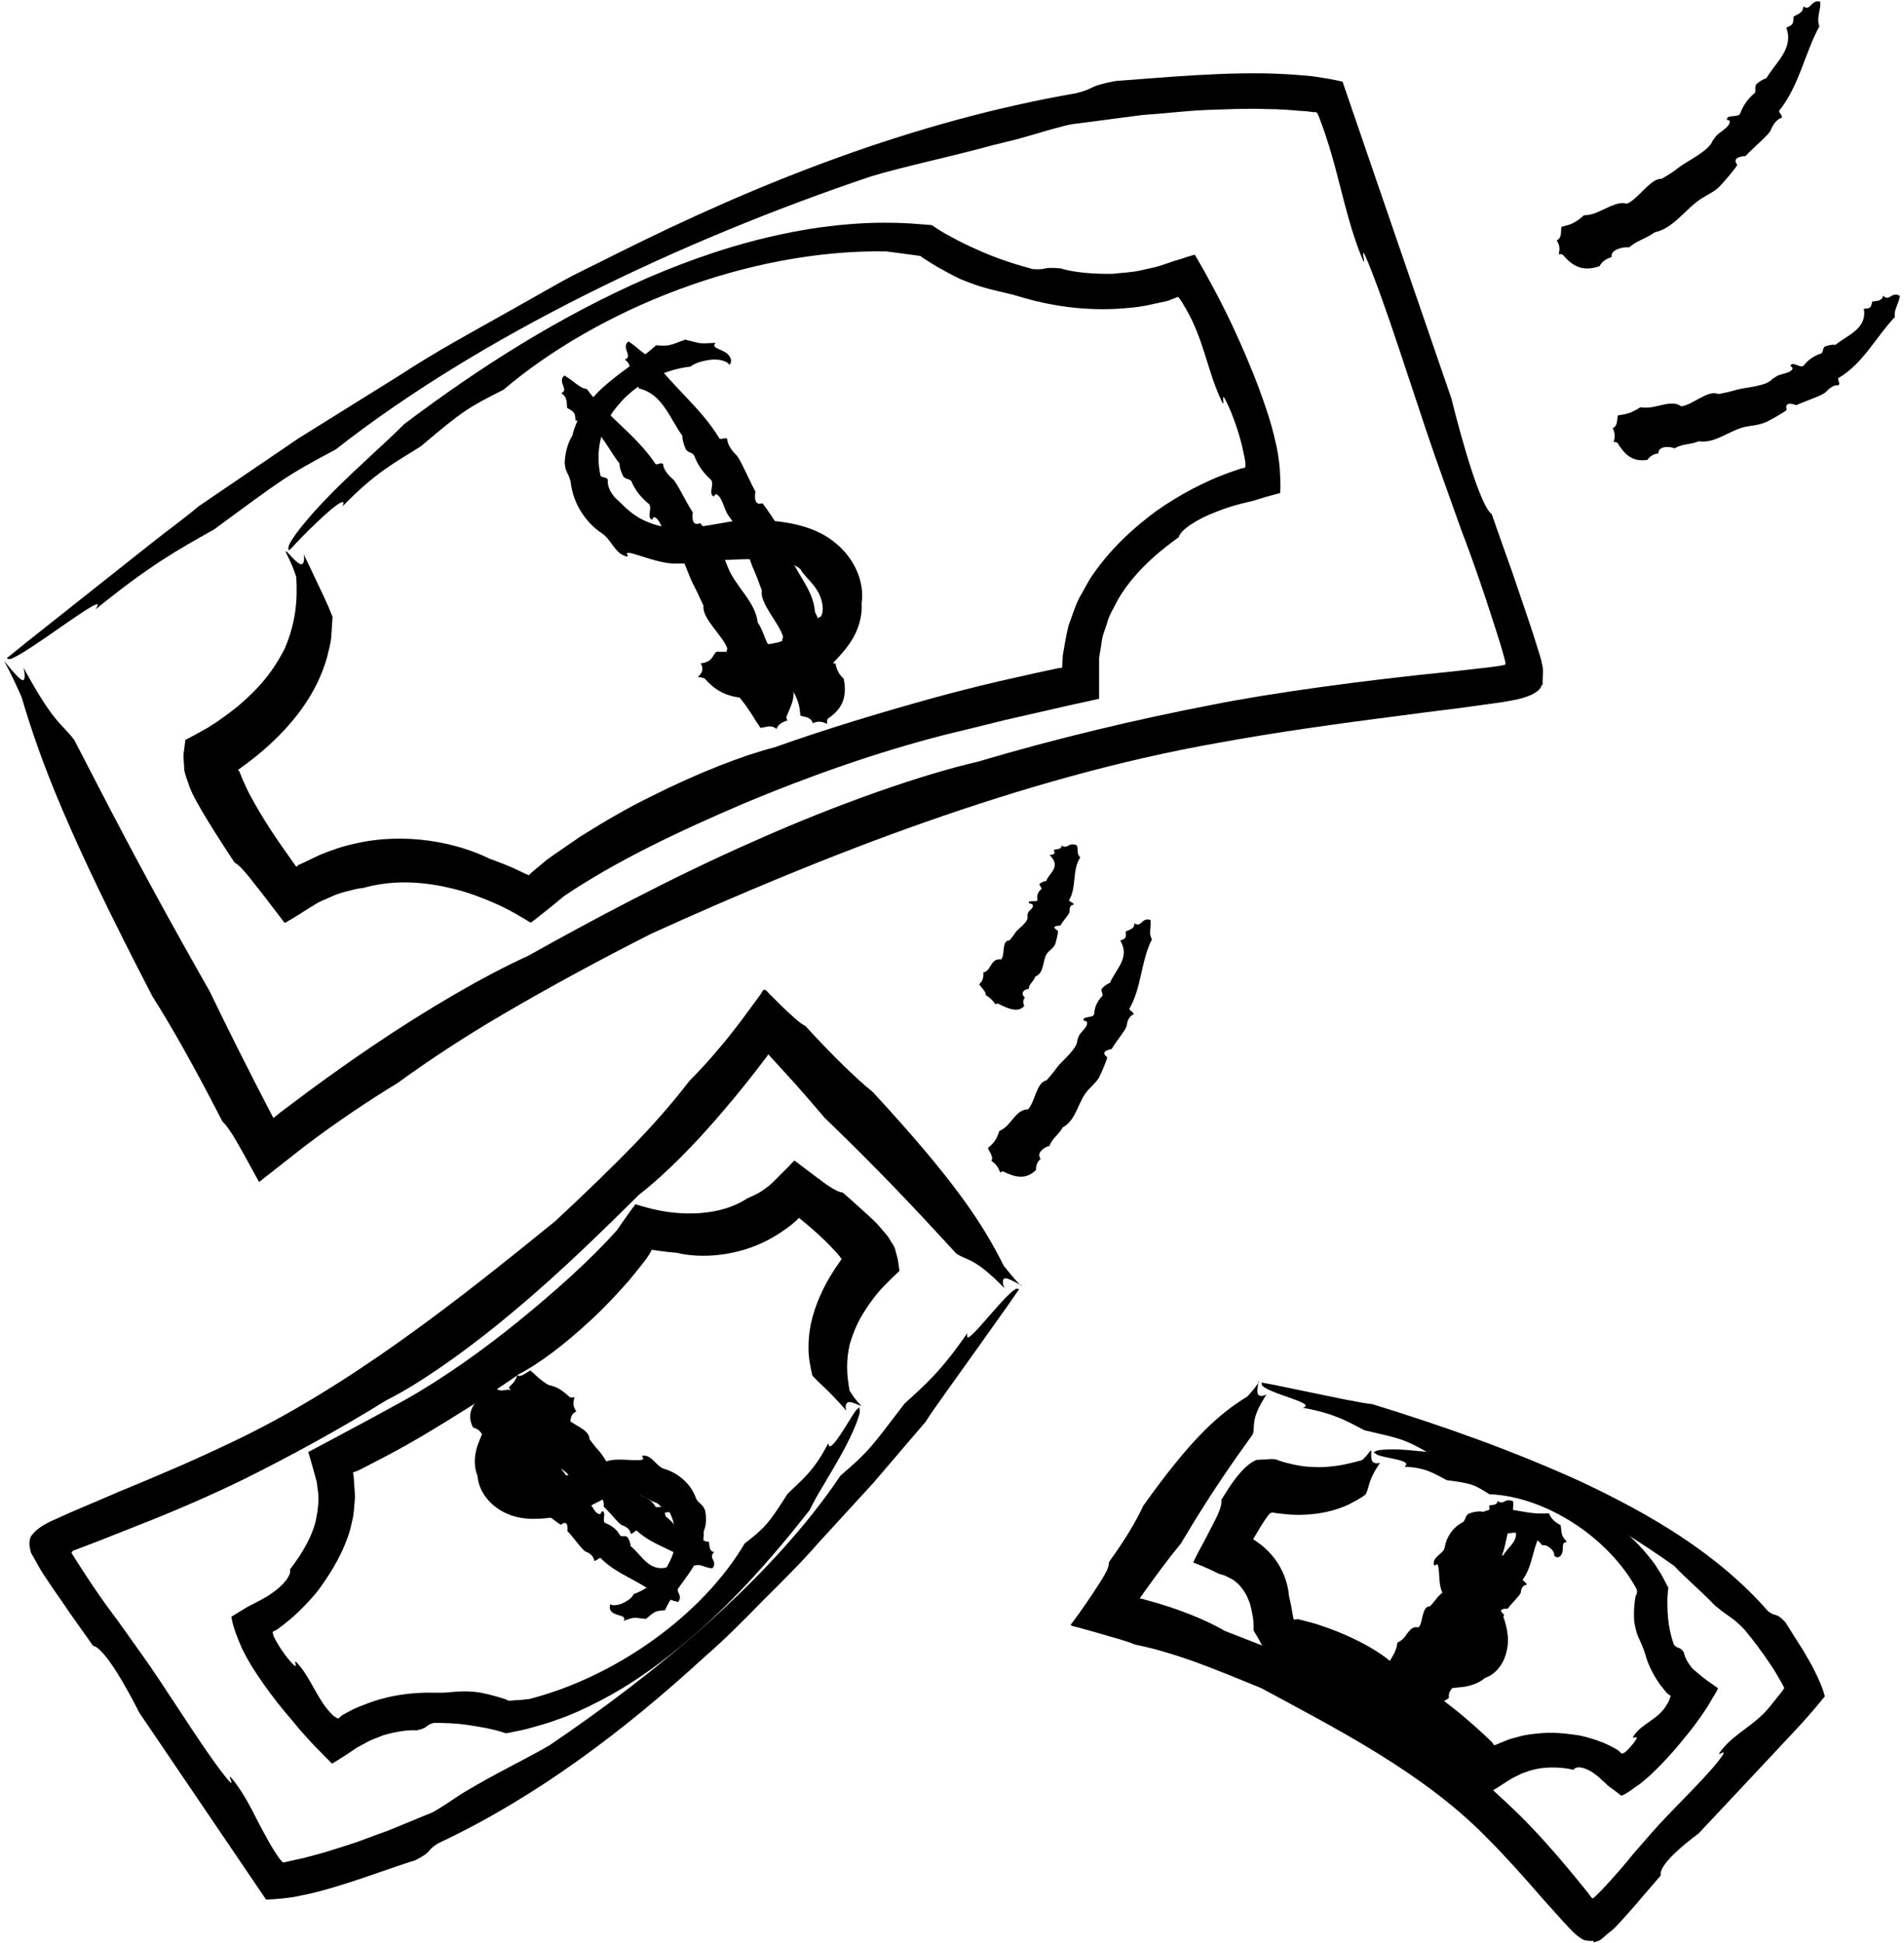 <?xml version="1.0" encoding="UTF-8"?><svg id="Layer_2" xmlns="http://www.w3.org/2000/svg" viewBox="0 0 83.93 85.64"><g id="Layer_4"><g><path d="M.17,29.11c.34,.63,.56,1.12,.78,1.61,.85,2.88,2.05,6.03,5.77,13.2,.79,1.24,1.77,2.97,2.84,5.04l.25,.48c.11,.09,.27,.31,.47,.62,.32,.54,.7,1.23,1.14,2.04,.57-.45,1.26-.99,2-1.57,1.42-1.08,2.9-2.06,4.1-2.79,1.45-1.05,2.94-2.03,4.63-3.02,2.15-1.26,4.34-2.44,6.57-3.57,7.56-3.43,16.32-6.88,24.94-8.4,2.63-.48,5.27-.85,8.1-1.21,.44-.06,1.36-.18,2.5-.32,.58-.08,1.22-.17,1.89-.26,.46-.08,1.08-.16,1.49-.41,.1-.06,.2-.13,.26-.22,.04-.04,.03-.13,.1-.15v-.18c0-.24,.05-.46-.03-.74-.04-.25-.16-.57-.22-.78l-.16-.51c-.11-.33-.22-.66-.33-.99-.22-.64-.43-1.26-.62-1.82-.4-1.12-.72-2.02-.88-2.49-.66-.49-1.78-5.1-1.78-5.1-1.61-4.68-3.73-10.84-4.8-13.97-.38-.09-.73-.15-1.06-.2-.27-.04-.42-.06-.61-.07-.35-.03-.62-.05-.83-.06-2.47-.15-5.62,.17-7.5,.3-1.31,.25-.8,.3-1.75,.54-7.15,1.24-13.95,3.91-20.36,7.13-.8,.41-1.62,.78-2.4,1.22l-2.34,1.32c-1.56,.88-3.14,1.73-4.63,2.71-1.52,.95-3.03,1.89-4.54,2.83-1.47,1-2.94,2-4.41,3-.66,.56-1.32,1.02-2.12,1.66-1.74,1.38-3.66,2.9-5.4,4.28l-.93,.75s.05,.08,.21,.02c.79-.33,3.12-2.14,3.7-2.38,.16-.07,.1,.06,0,.21,2.38-1.93,3.56-2.59,5.22-3.52,2.97-2.18,3.14-2.35,5.37-3.53,6.3-4.95,15.16-9.2,23.61-12.04,1.5-.45,3.42-.84,5.35-1.37l.49-.12c1.03-.24,1.57-.45,2.55-.7,.16-.05,.49-.12,.72-.14,.95-.12,1.9-.25,2.83-.37,.94-.06,1.87-.18,2.79-.22,.92-.03,1.84-.08,2.74-.04,.45,0,.9,.03,1.34,.07,.21,.01,.47,.03,.63,.06,.06,0,.13,0,.2,.02l.05,.1c.03,.06,.01,.01,.07,.17,.8,2.07,1.03,3.96,1.76,5.87,.55,1.44-.31-1.33,.61,1.06,.92,2.39,2.09,6.25,3.06,8.92l.85,2.38c.41,1.05,.92,2.52,1.46,4.21,.13,.41,.28,.87,.39,1.29l.05,.19c0,.06,.05,.15-.05,.16-.07,.02-.13,.03-.2,.04l-.52,.07c-.49,.06-.99,.11-1.49,.17-4.03,.4-8.14,.97-10.63,1.47-3.38,.65-6.91,1.49-10.38,2.52-2.36,.54-6.08,1.82-9.78,3.47-3.72,1.63-7.41,3.62-10.02,5.08-1.96,.89-4.47,2.36-6.88,3.99-.9,.61-1.79,1.24-2.69,1.9-.44,.33-.89,.67-1.35,1.01l-.31,.25c-.05-.09-.1-.19-.15-.29-.91-1.75-1.8-3.51-2.65-5.28-1.7-2.99-3.26-5.83-4.99-9.19l-.99-1.91c-.57-.75-.86-.66-2.24-3.19,.09,.34,.07,.53-.01,.56-.12,.03-.48-.41-.84-.85Z"/><path d="M30.73,29.85c.13-.01,.22,.02,.32,.05,.52,.56,1.11,1.03,2.75,.83,.27-.18,.66-.32,1.12-.46l.11-.03c.03-.18,.28-.33,.65-.5,.33-.15,.67-.31,.98-.45,.28-.3,.56-.58,.82-.97,.34-.5,.54-1.12,.5-1.72,.15-1-.37-2.05-1.17-2.68-.81-.67-1.85-.87-2.71-.96-.54-.06-1.07-.07-1.59-.02-.36,.05-1.93,.35-2.25,.35-.13,.49-.91-.04-.88-.05-.48-.07-1.02-.27-1.39-.53-.37-.25-.61-.53-.72-.63-.28-.21-.53-.63-.47-.93-.11-.16-.21-.06-.33-.18-.24-1.09,.01-2.25,.81-3.15,.77-.91,1.94-1.52,3.15-1.66,.13-.09,.26-.16,.44-.21,.38-.11,.8-.16,1.13,0,.06,.03,.11,.07,.15,.13,.03-.03,.06-.07,.07-.13,.03-.15-.09-.34-.28-.44-.19-.11-.38-.15-.44-.24-.03-.04,0-.11,.04-.16-.37,.02-.58,.04-.77,0-.18-.04-.37-.09-.57-.14-.7,.27-.72,.29-1.28,.25-.65,.59-1.37,1.04-2.08,1.63-.7,.57-1.38,1.37-1.61,2.35-.2,.31-.32,.75-.34,1.22l.02,.12c.03,.25,.15,.36,.21,.58,.01,.04,.04,.11,.04,.16,.11,.93,.66,1.76,1.39,2.24,.39,.26,.55,.85,1.01,.99,.33,.1-.21-.25,.33-.11,.53,.15,1.32,.46,1.91,.44,.17,0,.34,0,.51-.01,.93-.14,3.02-.24,3.7-.15,.51,.03,.95,.15,1.27,.4,.14,.28,.47,.52,.72,.91,.25,.38,.35,.9,.19,1.18-.25,.12-.44,.33-.74,.55-.27,.2-.59,.4-.98,.54-.27,.09-.56,.15-.86,.14-.49,.22-1.03,.33-1.67,.33h-.37c-.16,.16-.17,.46-.69,.51,.06,.08,.09,.18,.08,.27,0,.12-.11,.24-.21,.35Z"/><path d="M34.74,31.77c-.06-.04-.07-.1-.08-.16,.25-.61,.46-.92,.2-1.58-.17-.07-.31-.23-.39-.46l-.02-.05c-.17,.02-.28-.1-.35-.3-.07-.18-.09-.37-.07-.54-.12-.16-.21-.33-.29-.52-.1-.25-.18-.5-.34-.72-.1-.94-1.01-1.6-1.33-2.48-.11-.26-.21-.53-.35-.8-.09-.17-.7-.95-.86-1.1-.44,.19-.32-.47-.32-.47-.34-.53-.71-1.34-.89-1.48-.2-.17-.41-.42-.42-.66-.12-.08-.2,.04-.33,.01-.83-1.27-2.16-2.11-3.03-3.31-.11-.02-.2-.05-.29-.11-.2-.12-.39-.3-.59-.42l-.11-.07s-.07,.07-.09,.11c-.09,.21,.13,.42,.07,.57-.02,.04-.07,.08-.12,.1,.28,.17,.23,.4,.26,.65,.34,.19,.35,.22,.37,.55,1.04,.15,1.37,1.2,1.94,1.9,0,.2,.08,.4,.17,.58l.04,.03c.08,.08,.19,.07,.27,.13,.01,.01,.04,.03,.05,.06,.17,.4,.43,.71,.75,.97,.18,.15-.06,.54,.1,.68,.12,.1,.05-.2,.25-.03,.2,.18,.29,.6,.48,.82l.16,.2c.41,.28,.74,1.43,.97,1.87,.16,.3,.31,.63,.46,.96-.07,.57,.85,1.31,1.05,1.88-.09,.27,0,.54,.1,.81,.1,.25,.21,.5,.32,.76,.07,.19,.12,.39,.14,.62,.27,.32,.48,.65,.74,1.07l.16,.24c.21,0,.44-.17,.71,.05,.03-.08,.09-.17,.16-.22,.09-.08,.22-.12,.34-.16Z"/><path d="M36.46,31.88c-.02-.08,0-.14,.03-.2,.54-.37,.89-.84,.7-1.77-.17-.14-.29-.34-.35-.6v-.06c-.19,0-.28-.14-.34-.36-.05-.19-.06-.4-.04-.57-.12-.18-.19-.36-.25-.57-.08-.27-.16-.54-.29-.79-.05-.98-.91-1.77-1.19-2.7-.09-.29-.17-.58-.31-.86-.08-.18-.67-1.05-.81-1.22-.45,.16-.31-.51-.31-.51-.31-.58-.67-1.44-.84-1.61-.2-.19-.4-.47-.4-.71-.12-.09-.2,.03-.34-.01-.81-1.37-2.14-2.34-3.01-3.62-.11-.02-.2-.07-.3-.13-.21-.14-.39-.33-.6-.47l-.11-.07s-.07,.06-.09,.11c-.1,.21,.13,.44,.06,.59-.02,.04-.08,.08-.13,.1,.28,.19,.23,.42,.25,.68,.34,.22,.35,.25,.36,.59,1.05,.23,1.37,1.32,1.93,2.09,0,.2,.07,.41,.16,.61l.04,.04c.08,.09,.19,.08,.27,.16,.01,.01,.04,.04,.05,.06,.16,.43,.41,.77,.73,1.06,.17,.17-.08,.55,.08,.71,.12,.12,.06-.2,.26,0,.2,.2,.27,.65,.45,.89l.16,.22c.4,.33,.69,1.54,.89,2.02,.15,.33,.28,.68,.41,1.04-.1,.58,.77,1.44,.94,2.05-.11,.27-.05,.57,.04,.85,.08,.27,.18,.53,.26,.82,.05,.2,.08,.4,.06,.6,.2,.31,.34,.62,.38,.99l.02,.21c.17,.07,.47,.05,.55,.34,.07-.04,.18-.07,.27-.07,.12,0,.24,.04,.37,.1Z"/><path d="M12.59,24.32c.22,.44,.37,.78,.47,1.12,.06,1.02-.02,2.02-.52,3.17-.29,.56-.67,1.17-1.28,1.8-.31,.31-.65,.64-1.07,.95-.2,.16-.43,.31-.66,.48l-.18,.11-.09,.06-.09,.06-.11,.06c-.29,.16-.58,.33-.89,.48-.02,.16-.04,.36-.07,.56-.03,.24,.02,.49,.02,.74,.03,.25,.16,.52,.24,.79,.17,.42,.33,.67,.52,1.01,.37,.63,.79,1.29,1.25,1.99l.21,.32c.15,.07,.38,.31,.67,.67,.15,.2,.33,.42,.52,.66,.29,.38,.61,.8,.95,1.24,.07,.18,.19,0,.29-.03l.31-.19,.62-.39,.31-.19c.09-.05,.14-.06,.21-.1l.37-.16c.24-.12,.49-.19,.73-.25,.24-.06,.47-.13,.69-.14,1.09-.31,2.26-.32,3.51-.07,.59,.12,1.18,.29,1.75,.52,.29,.11,.56,.23,.84,.36l.2,.1c.1,.05,.24,.13,.36,.19l.73,.43c.3-.22,.59-.47,.89-.7l.57-.47c2.31-1.56,5.09-2.87,7.94-4.09,2.86-1.2,5.85-2.25,8.8-3.01,.9-.22,1.81-.44,2.73-.67,.97-.22,1.96-.45,2.98-.68,.16-.03,.37-.08,1.14-.25,0-.28,0-.66,0-1.1,0-.22,0-.45,0-.7,.02-.15,.05-.31,.08-.48,.03-.17,.04-.34,.09-.52,.06-.17,.12-.35,.18-.53,.09-.37,.32-.71,.49-1.06,.81-1.39,2.18-2.38,2.67-2.73,.06-.32,.84-.82,1.65-1.12,.81-.33,1.57-.46,1.61-.48,.37-.12,.75-.23,1.21-.35,.03-.34,0-.76-.02-1.13-.05-.44-.09-.7-.15-.97-.12-.55-.27-1.1-.45-1.62-.35-1.06-.77-2.07-1.18-2.99-.41-.92-.82-1.74-1.18-2.4-.25-.47-.53-.97-.75-1.34-.02-.07-.07-.05-.12-.03l-.14,.04c-.09,.03-.17,.05-.25,.08-.16,.05-.3,.1-.42,.13-.15,.05-.29,.1-.44,.15-.15,.05-.31,.1-.39,.12-.2,.05-.41,.09-.62,.14-.42,.1-.87,.11-1.29,.16-.86,.01-1.69-.06-2.28-.24-.86-.08-.56,.08-1.23,.03-.77-.21-1.52-.45-2.25-.77-.36-.16-.73-.32-1.08-.51l-.52-.28-.25-.15-.35-.23-.92-.07c-.27-.01-.54-.03-.8-.03-.54-.01-1.07,0-1.61,.04-1.07,.07-2.13,.22-3.17,.44-2.09,.43-4.1,1.12-6.03,1.95-3.86,1.69-7.41,3.94-10.73,6.45-.43,.43-.84,.81-1.37,1.3-1.14,1.06-2.4,2.22-3.35,3.47-.08,.11-.16,.23-.24,.35-.06,.13-.17,.23-.13,.44,.05-.03,.07-.05,.13-.1,.34-.39,1.79-1.86,2.2-2.02,.11-.05,.1,.06,.05,.18,1.47-1.52,2.33-1.94,3.44-2.64,1.94-1.64,2.1-1.71,3.65-2.5,4.2-3.56,10.78-6.19,16.86-6.1,.27,.03,.55,.07,.84,.11,.15,.02,.3,.04,.45,.06,.06,.01,.19,.03,.2,.03l.06,.02,.06,.05s.13,.09,.2,.13c.15,.1,.31,.19,.47,.29,.32,.18,.65,.36,.98,.52l.35,.14c.75,.29,1.18,.36,1.91,.54,.12,.03,.37,.1,.53,.15,1.48,.43,3.04,.6,4.56,.46,.38-.03,.76-.08,1.13-.17l.56-.12c.11-.02,.16-.04,.18-.05l.1-.04,.21-.08s.08-.04,.1-.03l.04,.05c.06,.09,.07,.08,.29,.46,.77,1.32,.94,2.65,1.5,3.9,.41,.95-.18-.91,.5,.67,.17,.43,.35,.94,.48,1.49,.03,.14,.06,.27,.09,.41,.02,.07,.03,.14,.04,.21l.02,.13c0,.06,0,.15-.01,.2l-.18,.04c-.17,.06-.51,.17-.74,.26-.51,.19-.98,.42-1.41,.64-.55,.29-1.09,.62-1.6,.98-.76,.57-1.84,1.44-2.76,2.76-.24,.32-.41,.71-.63,1.07-.19,.38-.31,.8-.47,1.22-.1,.42-.18,.89-.25,1.3l-.03,.55-.21,.03c-.3,.06-.59,.13-.89,.19-.58,.13-1.15,.26-1.69,.38-1.07,.25-2.03,.5-2.77,.7-2.31,.64-4.73,1.36-7.12,2.21-1.37,.35-3.37,1.12-5.45,2.17-1.05,.51-2.1,1.13-3.12,1.77-.5,.35-1,.68-1.47,1.02-.23,.19-.45,.38-.67,.56-.03,.03-.07,.08-.12,.12-.22-.1-.44-.2-.64-.3-.38-.17-.76-.31-1.11-.44-1.42-.7-3.69-1.18-5.94-.65-.52,.11-1.03,.29-1.52,.49l-.73,.35-.18,.08h-.02s-.04,.04-.04,.04c-.07,.07-.09,.04-.11,0-.23-.33-.47-.67-.71-1.01-.38-.55-.74-1.12-1.06-1.68-.16-.28-.32-.57-.44-.85-.07-.14-.13-.28-.18-.41l-.08-.2s0-.01,0-.02c-.02,0-.04-.01-.05-.03,0,0,0-.01,0-.02,0,0,.01-.01,0,0l.15-.11c.23-.16,.45-.34,.67-.51,.43-.35,.85-.74,1.24-1.16,.78-.85,1.49-1.88,1.86-3.19,.06-.29,.16-.58,.18-.87l.06-.9c-.29-.73-.36-.84-1.27-2.76,.04,.26,0,.41-.09,.44-.12,.03-.4-.27-.66-.56Z"/><path d="M45.01,56.68c-.33-.34-.55-.62-.77-.9-.91-1.82-2.13-3.71-5.76-7.64-.76-.62-1.7-1.54-2.75-2.67l-.24-.26c-.15-.04-.6-.44-1.09-.92-.13-.13-.26-.26-.4-.4-.14-.1-.3-.46-.43-.12-.27,.37-.57,.78-.89,1.21l-.41,.53-.27,.34c-.19,.22-.37,.44-.55,.65-.36,.42-.72,.8-1.05,1.13-.72,.94-1.49,1.82-2.39,2.76-1.14,1.18-2.33,2.31-3.54,3.44-4.25,3.45-9.11,7.33-14.36,9.79-1.59,.76-3.21,1.45-4.96,2.17-.27,.12-.82,.35-1.52,.65-.38,.16-.64,.27-1.38,.61-.32,.15-.62,.34-.8,.56-.22,.23-.16,.55-.08,.84,.19,.32,.35,.64,.55,.95,.14,.21,.29,.43,.43,.64,.26,.37,.51,.73,.73,1.06,.46,.65,.83,1.17,1.02,1.44,.64,.11,2.04,2.95,2.04,2.95,1.87,2.76,4.35,6.41,5.59,8.24,.49-.02,.95-.07,1.25-.12,.22-.05,.4-.08,.54-.11,1.63-.36,3.59-1.14,4.8-1.51,.79-.41,.43-.39,.99-.74,4.37-2.05,8.24-5,11.75-8.22,.9-.78,1.74-1.63,2.57-2.48,.84-.84,1.69-1.67,2.47-2.57l2.4-2.62,2.3-2.69c.31-.49,.63-.91,1.02-1.47,.86-1.2,1.8-2.52,2.65-3.72l.45-.65s-.07-.06-.17,0c-.5,.31-1.67,1.88-2.03,2.1-.1,.06-.1-.04-.08-.17-1.15,1.67-1.84,2.26-2.77,3.11-1.48,1.94-1.55,2.08-2.82,3.17-2.96,4.42-7.97,8.6-12.83,11.89-.89,.52-2.05,1.08-3.2,1.74l-.29,.17c-.61,.34-.9,.6-1.47,.93-.09,.06-.29,.17-.43,.21-.58,.24-1.16,.48-1.73,.71-.58,.2-1.15,.44-1.72,.62-.57,.18-1.14,.37-1.71,.51-.28,.08-.56,.14-.85,.2l-.22,.05s-.09,.03-.13,.02l-.12-.13s-.16-.21-.24-.35c-.1-.15-.19-.3-.27-.45-.17-.3-.33-.6-.48-.89-.3-.59-.6-1.18-1.01-1.72-.62-.81,.39,.83-.64-.53-1.02-1.35-2.41-3.64-3.51-5.17l-.97-1.36c-.3-.4-.67-.9-1.07-1.49-.2-.3-.41-.61-.62-.94-.28-.43-.27-.42-.34-.54-.12-.12,.05-.19,.16-.22,.29-.11,.59-.23,.89-.34,.83-.33,1.67-.66,2.48-.98,1.61-.65,3.07-1.31,4.08-1.81,2.05-1.02,4.17-2.18,6.22-3.45,1.45-.72,3.6-2.22,5.67-3.97,2.08-1.73,4.06-3.7,5.48-5.1,1.14-.88,2.5-2.26,3.75-3.74,.59-.69,1.16-1.4,1.72-2.14l.17-.22v-.02s.04-.04,.04-.04c.02-.04,.04,.03,.06,.04l1.14,1.25c.43,.49,.86,.98,1.28,1.48,1.64,1.58,3.15,3.11,4.85,4.95l.97,1.05c.54,.34,.78,.16,2.12,1.52-.1-.22-.09-.37-.02-.42,.1-.07,.44,.12,.78,.31Z"/><path d="M25.33,61.58c-.08,.03-.15,.02-.22,0-.48-.45-.97-.77-2.05-.34-.14,.21-.36,.4-.65,.58l-.07,.04c.04,.17-.09,.33-.31,.52-.2,.17-.41,.34-.61,.48-.13,.27-.26,.53-.37,.86-.15,.43-.17,.92,0,1.34,.06,.76,.65,1.4,1.35,1.68,.71,.3,1.49,.21,2.08,.13,.38-.05,.73-.13,1.07-.26,.24-.1,1.14-.6,1.33-.66-.04-.49,.56-.14,.54-.12,.3-.03,.65,.01,.9,.12,.25,.1,.41,.23,.5,.25,.2,.05,.42,.25,.39,.46,.11,.06,.19-.04,.31,0,.29,.61,.38,1.31,.07,2.02-.29,.7-.91,1.32-1.65,1.58-.06,.1-.12,.18-.22,.25-.22,.15-.45,.26-.7,.24-.04,0-.08-.02-.12-.04-.01,.04-.02,.09-.02,.15,.02,.33,.49,.31,.61,.42,.04,.04,.03,.1,.01,.16,.26-.1,.4-.14,.54-.13,.13,.01,.28,.03,.43,.05,.41-.34,.41-.36,.84-.38,.27-.6,.65-1.04,1.02-1.57,.37-.51,.72-1.18,.69-1.91,.11-.25,.13-.59,.06-.93l-.04-.08c-.07-.17-.2-.21-.3-.35-.02-.02-.05-.07-.06-.1-.22-.64-.79-1.12-1.41-1.3-.32-.09-.52-.58-.88-.58-.25,0,.19,.18-.22,.2-.4,.02-1-.09-1.39,.04l-.34,.11c-.59,.33-1.95,.67-2.33,.71-.3,.06-.53,.05-.7-.04-.07-.19-.23-.22-.44-.34-.2-.11-.37-.32-.32-.47,.19-.06,.25-.15,.37-.3,.11-.14,.24-.3,.44-.44,.14-.09,.29-.16,.49-.19,.23-.25,.53-.44,.93-.55l.23-.06c.06-.19-.01-.48,.3-.62-.06-.06-.1-.16-.12-.25-.03-.12,0-.25,.04-.38Z"/><path d="M22.42,61.15s.06,.05,.07,.1c-.16,.59-.38,.88-.13,1.23,.16-.01,.29,.04,.38,.18l.02,.03c.15-.07,.26-.03,.34,.09,.07,.1,.11,.23,.11,.36,.12,.07,.21,.16,.3,.27,.11,.14,.2,.3,.35,.41,.16,.65,.99,.81,1.32,1.35,.11,.16,.21,.33,.35,.48,.09,.09,.65,.46,.79,.52,.35-.32,.29,.24,.29,.24,.31,.28,.67,.78,.82,.82,.17,.06,.35,.18,.37,.37,.1,.02,.16-.11,.26-.14,.74,.7,1.83,.88,2.56,1.55,.09-.03,.15-.03,.23-.02,.16,.03,.31,.11,.47,.13h.09s.05-.07,.06-.11c.06-.22-.13-.3-.08-.46,.01-.04,.05-.1,.09-.14-.22-.03-.2-.25-.23-.45-.27-.03-.28-.05-.31-.32-.8,.28-1.12-.46-1.6-.8-.02-.16-.08-.29-.16-.4h-.03c-.06-.04-.15,0-.22-.01-.01,0-.04-.01-.04-.03-.16-.25-.38-.4-.65-.48-.15-.05,.02-.45-.12-.49-.1-.03-.03,.18-.2,.12-.18-.06-.27-.35-.44-.45l-.15-.09c-.35-.06-.69-.8-.91-1.04-.15-.16-.3-.35-.44-.54,.03-.44-.82-.63-1.03-.97,.06-.22-.03-.39-.14-.54-.11-.14-.22-.28-.34-.42-.07-.11-.14-.23-.18-.39-.27-.14-.49-.31-.75-.56l-.16-.14c-.18,.07-.36,.3-.59,.22-.01,.08-.06,.17-.11,.25-.07,.1-.16,.18-.25,.27Z"/><path d="M21.27,61.36s.02,.09,0,.14c-.46,.4-.71,.83-.42,1.42,.17,.04,.31,.14,.4,.3l.02,.04c.16-.06,.26,0,.34,.14,.07,.12,.1,.26,.09,.39,.12,.08,.21,.19,.29,.31,.1,.16,.19,.32,.33,.46,.13,.68,.96,.94,1.28,1.52,.1,.18,.19,.36,.34,.52,.08,.11,.65,.53,.78,.61,.37-.29,.29,.27,.29,.27,.3,.32,.66,.85,.81,.91,.18,.07,.36,.21,.37,.4,.11,.02,.16-.1,.28-.12,.74,.77,1.86,1.03,2.61,1.76,.09-.02,.16-.02,.24,0,.17,.04,.32,.13,.49,.16l.09,.02s.05-.08,.06-.12c.06-.21-.13-.31-.08-.47,.01-.04,.06-.09,.09-.13-.23-.05-.2-.26-.23-.47-.28-.05-.29-.06-.31-.34-.83,.22-1.14-.54-1.63-.93-.01-.16-.07-.3-.16-.42h-.04c-.07-.05-.16,0-.23-.03-.01,0-.04-.01-.04-.03-.15-.27-.37-.43-.65-.54-.15-.06,.04-.45-.1-.51-.11-.04-.04,.18-.21,.1-.18-.07-.26-.39-.43-.49l-.14-.1c-.36-.1-.68-.87-.88-1.15-.15-.18-.29-.39-.42-.59,.05-.45-.79-.73-.99-1.1,.07-.22,0-.41-.11-.57-.1-.16-.21-.3-.31-.46-.06-.11-.11-.24-.12-.38-.22-.13-.38-.29-.46-.51l-.05-.12c-.17,0-.46,.11-.57-.05-.06,.05-.16,.09-.24,.12-.11,.04-.24,.04-.37,.04Z"/><path d="M37.93,61.93c-.22-.24-.36-.43-.48-.64-.13-.68-.16-1.33,.01-2.05,.11-.36,.25-.76,.51-1.22,.14-.23,.29-.47,.48-.72,.09-.13,.2-.26,.31-.39,.21-.24,.56-.59,.89-.89-.02-.14-.05-.32-.07-.49-.04-.15-.08-.3-.12-.46-.04-.16-.17-.3-.25-.46-.09-.16-.24-.3-.36-.45-.06-.07-.13-.16-.19-.22l-.14-.14c-.37-.35-.76-.69-1.18-1.07l-.2-.17c-.12,0-.33-.1-.59-.27-.09-.05-.39-.28-.62-.45-.25-.19-.53-.4-.82-.62-.03-.02-.07-.06-.1-.06l-.09,.09-.17,.18-.35,.35-.35,.35c-.16,.15-.21,.18-.28,.23-.26,.21-.55,.34-.81,.45-.59,.39-1.3,.6-2.1,.66-.38,.03-.77,.02-1.16-.02-.21-.02-.35-.04-.61-.09-.36-.07-.73-.17-1.08-.28-.28,.37-.62,.86-.82,1.15-1.2,1.34-2.71,2.68-4.29,3.97-1.59,1.29-3.29,2.51-5.04,3.5-.54,.3-1.08,.59-1.63,.89-.64,.34-1.29,.69-1.96,1.05-.09,.05-.22,.12-.68,.36,.06,.2,.14,.48,.23,.8,.04,.16,.09,.33,.14,.51,.01,.1,.03,.2,.04,.31,.08,.44,.02,.92-.08,1.41-.24,.98-.91,1.84-1.14,2.15,.08,.26-.32,.72-.79,1.04-.23,.17-.47,.29-.66,.39-.28,.14-.46,.24-.46,.24-.21,.13-.42,.26-.67,.41,.06,.44,.27,.95,.48,1.43,.22,.44,.38,.7,.6,1.04,.41,.63,.86,1.22,1.29,1.74,.22,.26,.43,.5,.62,.74,.21,.23,.34,.39,.66,.73,.28,.28,.52,.53,.73,.74,.05,.09,.11,.02,.17-.01,.06-.04,.11-.07,.16-.1,.1-.07,.19-.12,.27-.17,.18-.12,.37-.25,.57-.38,.13-.07,.26-.14,.39-.21,.24-.14,.51-.22,.77-.33,.53-.15,1.06-.24,1.46-.21,.55-.12,.33-.21,.75-.33,.52,0,1.04,.02,1.55,.1,.26,.04,.51,.08,.77,.13,.27,.06,.44,.09,.87,.23,.54-.11,.79-.15,1.16-.26,.34-.1,.69-.19,1.03-.32,.68-.23,1.33-.53,1.96-.86,1.26-.65,2.42-1.47,3.51-2.36,2.17-1.78,4.02-3.87,5.72-6.04,.18-.37,.36-.69,.61-1.1,.52-.89,1.13-1.86,1.49-2.84,.05-.19,.16-.34,.08-.59-.03,.02-.07,.1-.11,.1-.22,.26-.86,1.46-1.14,1.61-.07,.04-.1-.04-.11-.13-.63,1.24-1.17,1.62-1.79,2.23-.9,1.41-1,1.48-1.9,2.2-1.86,3.15-5.69,5.88-9.5,6.85-.17,.02-.35,.04-.55,.05-.1,0-.19,.02-.29,.02-.06,0-.07,0-.1-.01l-.03-.02s0-.01-.09-.04l-.36-.11c-.24-.07-.49-.13-.75-.18l-.26-.03c-.54-.05-.84,.01-1.35,.04-.09,0-.26,0-.37,0-1.05-.03-2.12,.13-3.09,.52-.25,.09-.49,.19-.72,.32-.09,.05-.28,.15-.29,.16l-.07,.06c-.1,.15-.19,.02-.31-.05-.67-.63-.95-1.58-1.52-2.24-.43-.51,.23,.57-.49-.29-.19-.24-.39-.53-.56-.85l-.06-.13-.02-.07s-.04-.1,0-.13l.11-.05c.06-.04,.03,0,.23-.16,.29-.22,.56-.44,.79-.67,.31-.3,.6-.61,.87-.95,.38-.53,.93-1.31,1.3-2.36,.1-.26,.15-.55,.22-.84,.05-.29,.06-.6,.09-.91-.02-.3-.04-.59-.06-.89l-.03-.18,.14-.05,.06-.02,.26-.13c.35-.18,.69-.36,1.02-.53,.65-.34,1.22-.67,1.66-.93,1.37-.82,2.8-1.71,4.19-2.68,.84-.43,1.99-1.29,3.14-2.36,.58-.53,1.14-1.13,1.68-1.74,.26-.32,.52-.63,.76-.95l.17-.25,.03-.06s.03-.08,.06-.11c.1,.01,.2,.02,.29,.04,.29,.04,.56,.07,.81,.09,1.06,.26,2.69,.17,4.11-.61,.33-.18,.64-.39,.94-.62,.41-.35,.27-.25,.31-.29,.01-.03,.03-.01,.05,0l.03,.02,.36,.3c.33,.28,.66,.58,.95,.88,.14,.15,.29,.3,.41,.45,.09,.1,.04,.06,.05,.08,0,0-.01,0-.02,.01,.02,0,.06,0,.06,.01,0,0,.01,.02,.01,.04,0,.01,.01,0-.01,.03l-.08,.12-.16,.23c-.21,.32-.41,.65-.58,1.01-.34,.71-.62,1.53-.62,2.48-.01,.43,.07,.85,.17,1.27,.38,.43,.54,.46,1.5,1.55-.06-.18-.03-.31,.05-.36,.1-.07,.36,.05,.61,.16Z"/><path d="M55.5,60.91c-.18,.28-.35,.46-.51,.64-1.25,.77-2.45,1.81-4.6,4.83-.28,.62-.75,1.41-1.37,2.28l-.14,.2c0,.06,0,.14-.04,.24-.03,.09-.08,.2-.23,.45-.26,.43-.61,.95-1.04,1.56l-.3,.41-.08,.1s.06,.03,.08,.05l.24,.06c.32,.09,.63,.17,.93,.26,.31,.09,.61,.18,.9,.26,.15,.05,.3,.09,.44,.14,.14,.05,.17,.07,.26,.1,.8,.16,1.57,.39,2.41,.68,1.07,.38,2.1,.81,3.15,1.24,3.29,1.78,7.13,3.72,9.92,6.57,.86,.86,1.66,1.76,2.51,2.74,.14,.16,.43,.48,.8,.89,.29,.31,.62,.72,.99,.9,.09,.02,.19,.04,.29,.04,.03,0,.05,0,.08,0h.04s.02,0,.02,0h0c0-.07,0,.09,0,.07h0s0,0,0,0l.14-.05c.19-.03,.37-.27,.56-.4,.19-.14,.37-.34,.54-.53,.12-.13,.24-.26,.35-.39,.21-.23,.4-.46,.58-.67,.36-.41,.64-.75,.79-.92-.14-.55,1.66-1.84,1.66-1.84,.94-1,2.06-2.2,3.04-3.24,.49-.52,.93-1,1.3-1.39,.18-.2,.34-.37,.47-.52,.2-.23,.37-.42,.48-.56,.09-.11,.18-.22,.28-.34-.1-.39-.28-.78-.46-1.14-.18-.37-.31-.55-.46-.83-.31-.48-.59-.94-.82-1.3-.44-.46-.38-.2-.76-.48-2.25-2.57-5.22-4.28-8.2-5.69-3.02-1.38-6.13-2.48-9.25-3.44-.4-.04-.76-.13-1.23-.21-1.01-.21-2.1-.43-3.1-.64l-.54-.1s-.03,.09,.04,.15c.32,.3,1.64,.6,1.87,.82,.06,.06,0,.11-.1,.14,1.38,.25,1.93,.58,2.71,.99,1.64,.38,1.75,.39,2.76,.96,3.67,.49,7.63,2.71,10.9,5.02,.48,.52,1.16,1.08,1.78,1.73l.17,.14c.36,.3,.61,.41,.93,.72,.05,.05,.16,.15,.23,.23,.41,.5,.79,1.01,1.13,1.52,.18,.25,.32,.52,.47,.77,.07,.13,.12,.21,.14,.28-.05,.07-.03,.06-.15,.21l-.49,.61c-.64,.8-1.52,1.15-2.11,1.89-.44,.55,.53-.36-.2,.56-.74,.92-2.1,2.18-2.95,3.17l-.76,.87c-.32,.41-.79,.95-1.34,1.54-.09,.09-.18,.18-.27,.27-.04,.04-.09,.08-.13,.12-.04,.07-.11-.03-.14-.07l-.11-.15c-.51-.63-1.17-1.44-1.73-2.06-.57-.65-1.12-1.21-1.55-1.62-1.16-1.11-2.45-2.22-3.81-3.22-.82-.8-2.38-1.78-4.08-2.62-1.7-.84-3.54-1.51-4.83-2.02-.87-.51-2.14-1.01-3.45-1.36l-.21-.06s0,0,0,0h-.03s-.06-.01-.06-.01c0-.01,.01-.03,.02-.05l.02-.03,.12-.17c.53-.74,1.06-1.47,1.64-2.17,.81-1.36,1.61-2.62,2.61-4.03l.57-.8c.11-.44-.12-.63,.6-1.75-.15,.09-.28,.08-.35,.03-.09-.08-.04-.36,0-.63Z"/><path d="M61.99,72.01s.04,.1,.04,.15c-.34,.5-.59,.97,.06,1.67,.22,.03,.44,.13,.67,.28l.06,.03c.13-.12,.29-.08,.5,0,.19,.08,.39,.18,.56,.28,.24-.03,.46-.04,.72-.08,.32-.06,.63-.18,.86-.38,.5-.17,.85-.66,.96-1.21,.14-.56-.03-1.22-.22-1.66-.11-.28-.25-.53-.41-.72-.05-.06-.23-.22-.38-.34-.14-.12-.27-.25-.32-.3-.45,.18-.16-.31-.14-.28-.11-.35,.17-.65,.19-.77,0-.14,.11-.31,.29-.28,.02-.09-.09-.16-.1-.27,.39-.26,.77-.51,1.28-.56,.49-.06,1.06,.12,1.37,.54,.09-.01,.16,0,.23,.04,.16,.09,.27,.21,.3,.34,0,.02,0,.05,0,.08,.04,.03,.08,.06,.12,.07,.12,.03,.23-.12,.25-.27,.02-.15,0-.26,.04-.34,.03-.04,.09-.06,.15-.06-.16-.2-.21-.27-.23-.39-.02-.11-.02-.24-.05-.36q-.38-.18-.51-.52c-.55,.05-.96-.04-1.43-.12-.45-.08-.99-.14-1.46,.06-.2-.05-.44,0-.66,.08l-.04,.04c-.09,.08-.09,.19-.16,.29-.01,.02-.04,.05-.06,.05-.42,.22-.71,.64-.79,1.12-.04,.25-.51,.39-.48,.71,.03,.22,.16-.17,.21,.17,.05,.32,.01,.85,.2,1.14,.05,.08,.1,.17,.16,.24,.19,.17,.43,.53,.62,.82,.19,.29,.27,.52,.3,.6,.06,.12,.02,.14,0,.17-.16,0-.13,.06-.15,.22-.01,.15-.1,.35-.2,.36-.12-.16-.13-.19-.21-.2-.06-.01-.15,0-.24-.07-.06-.04-.12-.1-.13-.2-.2,0-.38-.11-.52-.33l-.08-.13c-.18,.03-.43,.19-.6,.02-.05,.06-.13,.13-.21,.17-.1,.06-.23,.08-.36,.11Z"/><path d="M62.18,73.98s.04-.05,.07-.06c.59,.1,.9,.3,1.11,.06-.06-.13-.06-.25,.02-.34l.02-.02c-.11-.12-.1-.22-.03-.3,.06-.07,.16-.11,.27-.12,.02-.11,.07-.19,.14-.27,.09-.1,.19-.19,.24-.33,.5-.18,.4-.89,.77-1.19,.11-.1,.23-.19,.31-.32,.06-.08,.22-.57,.24-.68-.39-.28,.13-.25,.13-.25,.17-.27,.51-.58,.52-.71,0-.14,.06-.3,.23-.32-.01-.09-.14-.12-.2-.21,.44-.64,.32-1.51,.76-2.12-.05-.07-.07-.12-.08-.18-.02-.13,.02-.25,0-.38v-.07c-.05-.02-.1-.03-.14-.04-.22-.03-.25,.12-.41,.09-.04,0-.1-.03-.15-.06,.03,.17-.18,.17-.36,.2,.04,.21,.03,.22-.22,.26,.46,.61-.13,.9-.32,1.29-.14,.02-.24,.08-.32,.15v.03c-.01,.05,.06,.12,.06,.18,0,0,0,.03-.01,.03-.19,.14-.26,.32-.25,.54,0,.13-.41,0-.41,.11,0,.09,.17,.02,.17,.16,0,.15-.24,.23-.28,.37l-.04,.12c.05,.29-.5,.61-.65,.8-.1,.13-.21,.27-.33,.4-.39,0-.29,.72-.51,.93-.21-.04-.32,.05-.41,.16-.09,.1-.15,.21-.25,.32-.07,.07-.15,.14-.27,.19-.03,.24-.11,.45-.26,.68l-.08,.14c.11,.14,.37,.28,.35,.48,.08,0,.18,.04,.26,.07,.11,.05,.21,.12,.31,.18Z"/><path d="M62.49,74.65s.07-.03,.11-.02c.47,.37,.89,.53,1.27,.21-.02-.16,.02-.29,.12-.39l.02-.02c-.1-.14-.08-.23,0-.31,.08-.07,.18-.11,.29-.11,.03-.11,.09-.2,.17-.28,.1-.1,.21-.19,.28-.33,.54-.17,.5-.91,.9-1.21,.12-.1,.25-.19,.35-.32,.06-.08,.28-.58,.3-.7-.37-.3,.16-.26,.16-.26,.19-.27,.57-.6,.58-.73,.01-.15,.08-.31,.26-.33,0-.09-.13-.13-.18-.22,.49-.66,.43-1.58,.92-2.22-.05-.07-.06-.13-.07-.19-.01-.14,.04-.26,.03-.4v-.07c-.05-.02-.09-.03-.14-.04-.22-.03-.26,.12-.42,.09-.04,0-.1-.04-.15-.07,.02,.18-.19,.17-.38,.21,.03,.22,.02,.23-.23,.26,.43,.65-.19,.94-.41,1.35-.14,.02-.26,.07-.34,.15v.03c-.02,.06,.05,.13,.05,.19,0,.01,0,.03-.02,.04-.21,.13-.28,.33-.3,.56-.01,.13-.41,0-.42,.11,0,.09,.17,.02,.15,.17-.02,.15-.27,.24-.31,.38l-.05,.13c.02,.31-.57,.62-.73,.81-.11,.14-.25,.27-.38,.4-.4-.02-.37,.74-.62,.94-.21-.04-.34,.04-.44,.14-.1,.1-.18,.21-.28,.31-.07,.07-.16,.12-.27,.14-.03,.21-.11,.36-.25,.47l-.08,.06c.06,.16,.24,.4,.16,.53,.06,.05,.13,.13,.18,.21,.07,.1,.11,.21,.16,.33Z"/><path d="M60.4,63.95c-.12,.18-.24,.3-.36,.41-.51,.14-.97,.25-1.5,.29-.26,.03-.55,.02-.88,0-.17-.01-.35-.04-.55-.08-.1-.02-.2-.04-.31-.07l-.16-.04c-.09-.02-.28-.09-.42-.14-.04,0-.09,0-.14-.01-.09,0-.19,.01-.29,.02-.13,0-.27,.01-.41,.02-.64,.27-1.23,1.26-1.45,1.61l-.1,.16c.03,.1,0,.26-.08,.47-.05,.12-.07,.18-.17,.38-.1,.19-.21,.4-.32,.62-.21,.43-.5,.9-.66,1.28,.39,.15,.76,.31,1.11,.49,.14,.05,.25,.06,.41,.15l.17,.09c.1,.04,.17,.12,.25,.18,.16,.14,.28,.32,.4,.52,.09,.2,.18,.4,.22,.63,.05,.27,.1,.33,.1,.94,.15,.24,.27,.45,.34,.6,.02,.05,.09,.09,.14,.14,.11,.12,.22,.25,.34,.37l.4,.11c.21,.05,.21,.07,.3,.1l.42,.16c.28,.1,.57,.24,.86,.35,.58,.26,1.17,.54,1.75,.85,1.17,.62,2.33,1.35,3.32,2.21,.32,.28,.63,.56,.95,.84,.42,.38,.85,.77,1.29,1.17,.04,.04,.1,.09,.17,.15,.03,.03,.07,.06,.11,.1,.04-.03,.09-.06,.14-.09,.19-.12,.43-.27,.69-.44,.35-.22,.39-.2,.58-.31,.16-.06,.34-.13,.51-.17,.72-.19,1.51-.08,1.78,0,.15-.21,.55-.09,.86,.12,.16,.11,.3,.22,.39,.32,.16,.13,.27,.25,.27,.25,.19,.13,.38,.28,.6,.45,.28-.1,.57-.36,.86-.55l.4-.34,.29-.28c.36-.36,.7-.73,.99-1.08,.29-.35,.55-.67,.75-.94,.26-.36,.53-.75,.63-.94,.1-.19,.27-.41,.34-.61-.22-.16-.46-.31-.67-.48l-.3-.25c-.11-.09-.2-.17-.22-.22-.17-.21-.28-.44-.32-.64-.2-.28-.26-.11-.44-.34-.13-.37-.21-.76-.25-1.15-.02-.2-.03-.4-.03-.6,0-.1,0-.2,0-.3l.04-.45-.23-.44c-.06-.11-.12-.22-.19-.32-.13-.21-.27-.42-.43-.6-.3-.39-.65-.73-1.01-1.06-.73-.64-1.54-1.15-2.38-1.59-1.68-.86-3.46-1.43-5.25-1.91-.29,.01-.55,0-.88-.04-.71-.06-1.49-.18-2.21-.12-.13,.02-.25,0-.41,.12,.03,.03,.1,.04,.12,.08,.21,.14,1.14,.21,1.3,.39,.05,.05,0,.11-.06,.16,.95,.03,1.33,.32,1.86,.59,1.13,.15,1.2,.19,1.88,.62,2.52,.1,5.29,1.95,6.49,4.18,.05,.17,0,.15,.01,.22-.02,.03-.04,.05-.05,.09-.02,.11-.04,.23-.05,.36-.03,.25-.03,.52-.01,.79l.04,.19c.07,.4,.21,.59,.35,.95,.02,.06,.06,.18,.09,.26,.13,.49,.37,.95,.67,1.37l.24,.3c.04,.05,.05,.05,.08,.08,.05,.05,.08,.06,.13,.09,.01,.04-.03,.09-.04,.14-.03,.06,0,.07-.16,.31-.36,.59-1.04,.78-1.39,1.27-.27,.36,.39-.19-.07,.41-.33,.38-.38,.41-.5,.42l-.07-.07s0-.01-.11-.09c-.25-.15-.5-.27-.74-.36-.29-.11-.59-.2-.9-.27-.42-.06-1-.16-1.69-.11-.34,.03-.71,.06-1.07,.17-.18,.05-.37,.09-.54,.17l-.27,.11-.07,.03h-.03s.03,0,.03,0h0s-.03,.01-.03,.01c-.07,.04-.14,.07-.18-.03l-.06-.08c-.11-.11-.23-.21-.34-.32-.44-.41-.85-.76-1.17-1.02-.87-.69-1.81-1.4-2.79-2.06-.41-.39-1.08-.82-1.89-1.19-.4-.19-.85-.37-1.31-.52-.22-.09-.47-.14-.71-.21l-.35-.09s-.03,.01-.04,.02c-.03,0-.08,.01-.12,0l-.03-.09v-.06c-.03-.1-.04-.21-.06-.31-.03-.2-.08-.39-.12-.57-.03-.42-.17-.93-.48-1.43-.16-.25-.35-.48-.59-.69-.11-.11-.24-.2-.37-.29l-.1-.07s.02,.02,.02,.02h0s-.02-.01-.04-.02c-.01,0,0-.03,0-.05,0-.01,0-.02,.04-.08l.24-.4c.14-.23,.29-.47,.45-.65,.02-.01,.04,0,.05,.02h0s0,0,0,0v-.03s.01-.01,.01-.02c0,0,.13,.02,.18,.03l.44,.05c.29,.03,.59,.04,.89,.02,.6-.03,1.25-.15,1.88-.44,.26-.14,.53-.27,.76-.45,.19-.37,.07-.57,.64-1.4-.13,.05-.25,.03-.32-.03-.09-.08-.08-.3-.07-.5Z"/><path d="M43.89,44.26s.05-.03,.09-.03c.52,.27,.92,.4,1.17,.11-.06-.14-.06-.26,.01-.34l.02-.02c-.12-.12-.12-.21-.07-.28,.05-.07,.14-.1,.24-.11,0-.1,.04-.18,.1-.25,.07-.09,.15-.18,.19-.3,.45-.17,.27-.81,.59-1.1,.09-.09,.2-.17,.27-.29,.04-.07,.14-.51,.14-.62-.41-.24,.1-.23,.1-.23,.13-.24,.43-.53,.41-.64-.01-.13,.02-.27,.19-.29-.02-.08-.15-.1-.22-.18,.35-.58,.13-1.35,.5-1.9-.06-.06-.08-.1-.1-.15-.03-.11,0-.22-.04-.33l-.02-.06s-.09-.02-.14-.03c-.22-.02-.23,.11-.39,.1-.04,0-.11-.03-.15-.05,.05,.15-.16,.15-.33,.19,.07,.18,.05,.19-.18,.23,.53,.52-.03,.79-.15,1.14-.13,.02-.23,.07-.3,.14v.03s.08,.11,.09,.16c0,0,0,.03,0,.03-.17,.12-.21,.29-.18,.48,.02,.11-.4,0-.38,.11,0,.08,.16,.01,.18,.14,.02,.13-.2,.21-.22,.34l-.02,.11c.08,.26-.4,.55-.52,.72-.07,.12-.17,.24-.27,.36-.37,0-.18,.65-.37,.84-.2-.03-.29,.05-.37,.14-.07,.09-.12,.19-.19,.29-.05,.06-.12,.12-.22,.14,.01,.19-.02,.35-.13,.46l-.06,.07c.1,.14,.32,.33,.29,.47,.07,.04,.15,.1,.22,.16,.09,.08,.16,.18,.24,.28Z"/><path d="M44.08,51.69s.08-.05,.13-.06c.54,.27,1.01,.38,1.46-.06-.01-.18,.04-.33,.17-.46l.03-.03c-.1-.14-.07-.26,.04-.37,.09-.1,.22-.17,.35-.2,.05-.14,.13-.25,.23-.37,.13-.14,.27-.28,.36-.45,.62-.33,.67-1.2,1.15-1.68,.14-.15,.3-.29,.42-.47,.08-.12,.36-.78,.39-.94-.38-.28,.19-.36,.19-.36,.23-.39,.66-.88,.67-1.05,.02-.19,.11-.41,.3-.48,0-.11-.14-.13-.19-.24,.55-.95,.51-2.12,1-3.07-.05-.08-.07-.15-.08-.23-.01-.18,.03-.35,.02-.53v-.09c-.05-.01-.1-.02-.14-.02-.22,0-.27,.22-.43,.22-.04,0-.11-.03-.15-.05,.02,.24-.2,.27-.38,.36,.03,.28,.02,.3-.24,.4,.46,.75-.21,1.27-.45,1.86-.15,.06-.28,.16-.37,.27v.04c-.02,.08,.05,.15,.04,.23,0,.01,0,.04-.02,.05-.22,.23-.33,.49-.35,.79-.02,.17-.45,.09-.47,.24-.01,.12,.18-.01,.16,.18-.02,.2-.3,.37-.37,.56l-.06,.17c0,.38-.68,.91-.89,1.19-.14,.2-.3,.39-.47,.58-.45,.08-.51,.99-.82,1.28-.24,0-.39,.13-.53,.27-.12,.14-.25,.29-.38,.44-.1,.1-.21,.18-.35,.24-.08,.26-.19,.48-.39,.65l-.11,.1c.06,.17,.26,.39,.15,.57,.07,.04,.15,.11,.21,.18,.08,.09,.13,.21,.18,.32Z"/><path d="M68.7,11.22c.06-.03,.12-.02,.18,0,.4,.47,.85,.79,1.63,.51,.1-.18,.26-.31,.48-.38l.05-.02c-.02-.17,.09-.28,.27-.35,.16-.07,.34-.09,.51-.08,.14-.12,.29-.22,.47-.3,.22-.11,.45-.21,.65-.36,.87-.18,1.39-1.1,2.13-1.53,.22-.14,.47-.25,.68-.44,.13-.12,.74-.82,.83-1-.29-.38,.36-.39,.36-.39,.4-.42,1.05-.95,1.12-1.15,.09-.23,.26-.48,.48-.54,.03-.14-.1-.17-.12-.3,.89-1.1,1.13-2.54,1.78-3.73-.04-.1-.05-.19-.05-.29,0-.22,.08-.44,.09-.66V.08s-.09-.03-.13-.02c-.23,.01-.3,.28-.47,.28-.05,0-.11-.03-.15-.06,0,.29-.24,.34-.43,.45-.01,.35-.03,.36-.32,.49,.35,.92-.48,1.54-.87,2.22-.17,.06-.33,.16-.47,.29v.05c-.06,.09,0,.18-.03,.27,0,.02-.01,.05-.03,.06-.3,.25-.5,.54-.63,.89-.08,.19-.51,.05-.58,.22-.06,.13,.2,.01,.1,.23-.09,.22-.46,.38-.61,.58l-.13,.18c-.15,.43-1.11,.89-1.46,1.15-.23,.19-.5,.36-.78,.52-.51-.02-1.04,.91-1.54,1.1-.25-.08-.48,.02-.72,.11-.21,.1-.43,.2-.66,.3-.16,.06-.33,.1-.51,.1-.24,.22-.49,.39-.81,.46l-.18,.05c-.04,.18,.04,.47-.21,.6,.05,.06,.09,.16,.11,.25,.03,.12,0,.25-.02,.38Z"/><path d="M71.14,19.49c.06-.02,.1,0,.15,.02,.33,.53,.66,.86,1.33,.76,.1-.15,.25-.25,.44-.28h.04c0-.17,.11-.25,.28-.28,.15-.02,.3,0,.44,.05,.14-.08,.29-.13,.45-.16,.21-.04,.42-.07,.62-.15,.76,.12,1.42-.56,2.17-.66,.23-.04,.46-.06,.7-.15,.15-.04,.86-.45,1-.57-.14-.45,.42-.21,.42-.21,.47-.21,1.18-.44,1.3-.58,.15-.16,.36-.33,.57-.3,.07-.11-.04-.19-.02-.31,1.1-.64,1.67-1.83,2.5-2.7-.02-.1-.01-.18,.01-.27,.05-.19,.15-.37,.19-.56l.02-.1s-.08-.04-.13-.05c-.22-.04-.32,.17-.48,.13-.04-.01-.1-.05-.13-.09-.05,.25-.28,.23-.48,.26-.06,.29-.08,.3-.37,.32,.15,.89-.73,1.16-1.25,1.59-.17-.02-.33,.02-.48,.08l-.02,.03c-.06,.06-.04,.16-.09,.23,0,.01-.02,.03-.04,.04-.32,.1-.57,.28-.77,.53-.12,.14-.45-.16-.56-.03-.09,.09,.17,.09,.02,.24-.14,.15-.5,.15-.68,.28l-.17,.11c-.25,.32-1.19,.36-1.57,.47-.26,.08-.53,.14-.81,.19-.44-.21-1.14,.49-1.63,.54-.2-.15-.44-.13-.66-.1-.21,.04-.42,.1-.65,.14-.16,.02-.32,.03-.49,0-.26,.17-.51,.29-.81,.33l-.18,.03c-.05,.17,0,.47-.23,.56,.04,.07,.07,.17,.08,.26,.02,.12-.01,.24-.04,.37Z"/></g></g></svg>